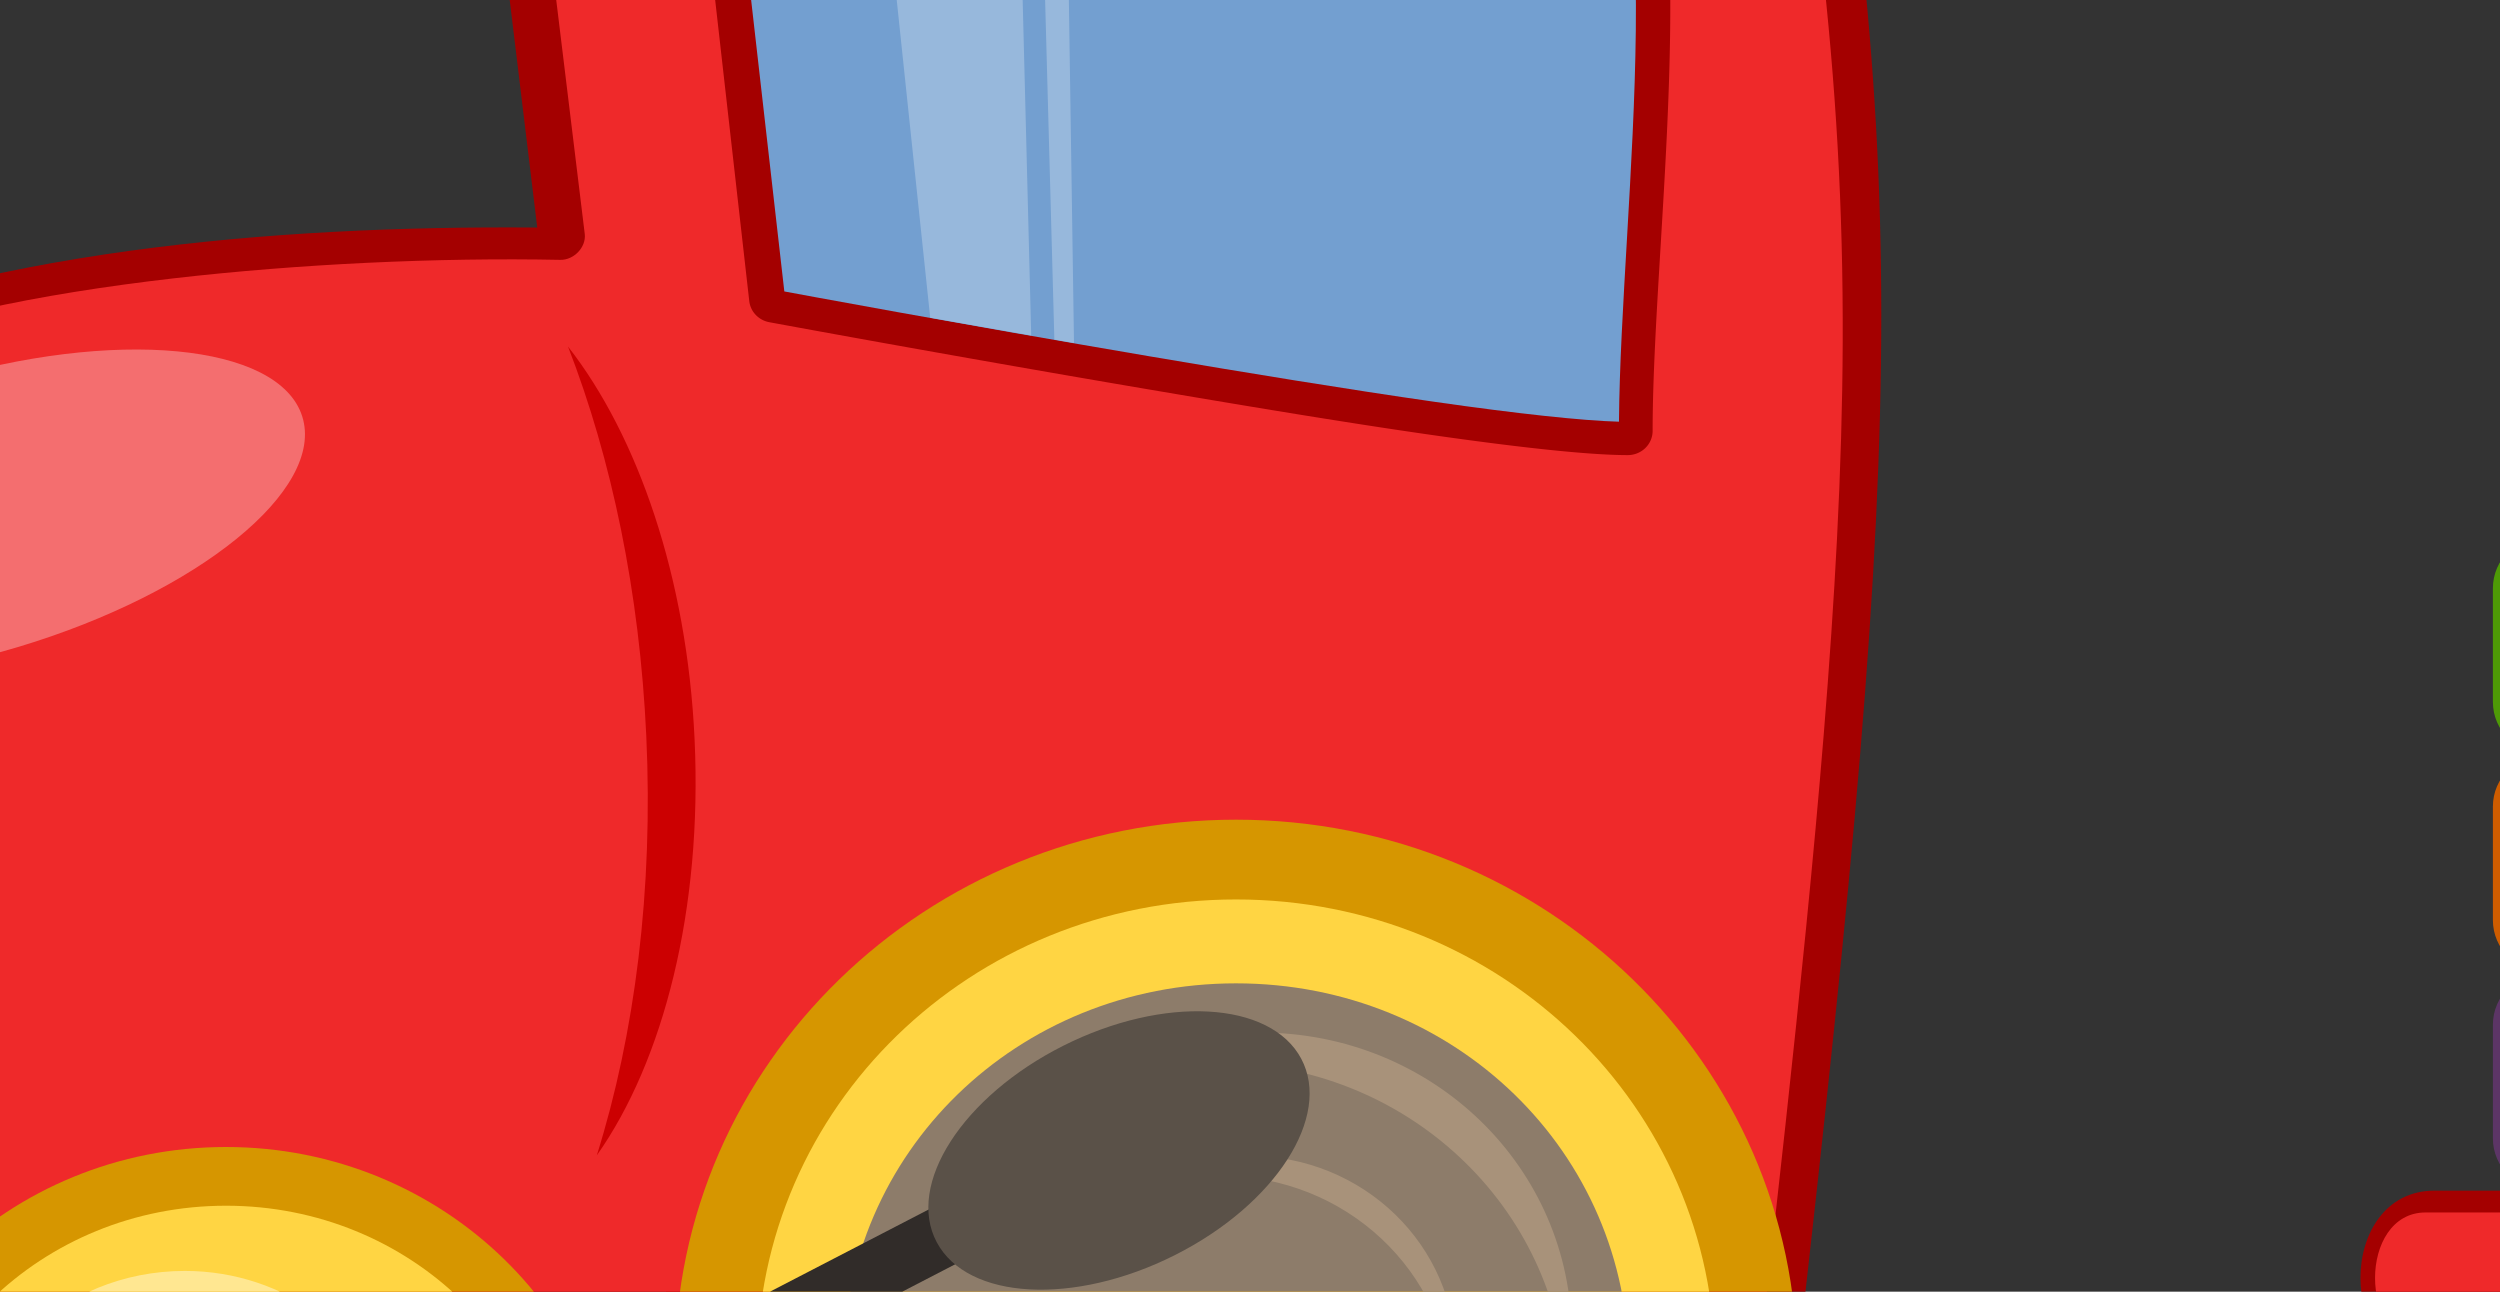 <?xml version="1.0"?><svg width="240" height="124" xmlns="http://www.w3.org/2000/svg">
 <rect width="100%" height="100%" fill="#333333" stroke="none"/>
 <title>Loco Train</title>

 <g>
  <title>Layer 1</title>
  <g id="layer1">
   <g id="g2980">
    <path id="rect6969" d="m283.269,30.506l13.363,0c2.864,0 5.169,2.241 5.169,5.026l0,84.22c0,2.784 -2.305,5.026 -5.169,5.026l-13.363,0c-2.864,0 -5.169,-2.242 -5.169,-5.026l0,-84.22c0,-2.784 2.305,-5.026 5.169,-5.026z" fill-rule="nonzero" fill="#d69600"/>
    <path id="rect6969-1" d="m286.692,32.601l6.516,0c2.864,0 5.169,2.241 5.169,5.026l0,80.03c0,2.784 -2.305,5.026 -5.169,5.026l-6.516,0c-2.864,0 -5.169,-2.242 -5.169,-5.026l0,-80.03c0,-2.784 2.305,-5.026 5.169,-5.026z" fill-rule="nonzero" fill="#ffd543"/>
    <path id="rect6969-1-4-0" d="m286.718,32.601c-2.864,0 -5.185,2.257 -5.185,5.041l0,80c0,2.262 1.529,4.145 3.636,4.779c-0.806,-0.886 -1.347,-2.058 -1.347,-3.339l0,-80c0,-2.784 2.321,-5.041 5.185,-5.041l6.531,0c0.548,0 1.054,0.11 1.549,0.262c-0.946,-1.045 -2.354,-1.702 -3.905,-1.702l-6.464,0z" fill-rule="nonzero" fill="#ffe791"/>
    <path id="rect6969-4" d="m379.342,30.506l13.363,0c2.864,0 5.169,2.241 5.169,5.026l0,84.22c0,2.784 -2.305,5.026 -5.169,5.026l-13.363,0c-2.864,0 -5.169,-2.242 -5.169,-5.026l0,-84.22c0,-2.784 2.305,-5.026 5.169,-5.026z" fill-rule="nonzero" fill="#d69600"/>
    <path id="rect6969-1-9" d="m382.765,32.601l6.516,0c2.864,0 5.169,2.241 5.169,5.026l0,80.03c0,2.784 -2.305,5.026 -5.169,5.026l-6.516,0c-2.864,0 -5.169,-2.242 -5.169,-5.026l0,-80.03c0,-2.784 2.305,-5.026 5.169,-5.026z" fill-rule="nonzero" fill="#ffd543"/>
    <path id="rect6969-1-4-0-7" d="m382.781,32.601c-2.864,0 -5.185,2.257 -5.185,5.041l0,80c0,2.262 1.529,4.145 3.636,4.779c-0.806,-0.886 -1.347,-2.058 -1.347,-3.339l0,-80c0,-2.784 2.321,-5.041 5.185,-5.041l6.531,0c0.548,0 1.054,0.11 1.549,0.262c-0.946,-1.045 -2.354,-1.702 -3.905,-1.702l-6.464,0z" fill-rule="nonzero" fill="#ffe791"/>
    <path id="rect6562-63" d="m244.486,93.353l185.734,0c2.864,0 5.169,2.242 5.169,5.026l0,10.898c0,2.784 -2.305,5.026 -5.169,5.026l-185.734,0c-2.864,0 -5.169,-2.242 -5.169,-5.026l0,-10.898c0,-2.784 2.305,-5.026 5.169,-5.026z" fill-rule="nonzero" fill="#5c3566"/>
    <path id="path7072" d="m244.531,95.644c-1.613,0 -2.828,1.152 -2.828,2.684l0,10.933c0,1.532 1.252,2.75 2.828,2.75l185.703,0c1.576,0 2.828,-1.217 2.828,-2.75l0,-10.933c0,-1.532 -1.214,-2.684 -2.828,-2.684l-185.703,0z" fill-rule="nonzero" fill="#00ff00"/>
    <path id="rect6562-63-2" d="m244.486,72.404l185.734,0c2.864,0 5.169,2.242 5.169,5.026l0,10.898c0,2.784 -2.305,5.026 -5.169,5.026l-185.734,0c-2.864,0 -5.169,-2.242 -5.169,-5.026l0,-10.898c0,-2.784 2.305,-5.026 5.169,-5.026z" fill-rule="nonzero" fill="#ce5c00"/>
    <path id="path7072-9" d="m244.341,74.499c-1.616,0 -2.833,1.179 -2.833,2.748l0,11.194c0,1.569 1.254,2.815 2.833,2.815l186.014,0c1.579,0 2.833,-1.246 2.833,-2.815l0,-11.194c0,-1.569 -1.216,-2.748 -2.833,-2.748l-186.014,0z" fill-rule="nonzero" fill="#ffff00"/>
    <path id="rect6562-63-5" d="m244.486,51.455l185.78,0c2.864,0 5.169,2.241 5.169,5.026l0,10.898c0,2.784 -2.305,5.026 -5.169,5.026l-185.78,0c-2.864,0 -5.169,-2.241 -5.169,-5.026l0,-10.898c0,-2.784 2.305,-5.026 5.169,-5.026z" fill-rule="nonzero" fill="#4e9a06"/>
    <path id="path7072-98" d="m244.354,53.55c-1.617,0 -2.834,1.174 -2.834,2.735l0,11.141c0,1.562 1.254,2.802 2.834,2.802l186.092,0c1.579,0 2.834,-1.24 2.834,-2.802l0,-11.141c0,-1.562 -1.217,-2.735 -2.834,-2.735l-186.092,0z" fill-rule="nonzero" fill="#ff0000"/>
    <path id="rect3649-4" d="m206.997,131.062l226.237,0c4.309,0 4.309,10.475 0,10.475c0,0 -226.237,0 -226.237,0l0,-10.475z" fill-rule="nonzero" fill="#5a5148"/>
    <path id="rect4566" d="m-53.714,-36.532l45.247,0l-2.155,73.322l-21.546,10.475l-21.546,-83.797z" fill-rule="nonzero" fill="#d69600"/>
    <path id="path4619" d="m-48.866,-32.839l19.257,74.762l15.284,-7.398l1.953,-67.365l-36.494,0z" fill-rule="nonzero" fill="#ffd543"/>
    <path id="rect3649" d="m-32.168,131.062l226.237,0l0,10.475l-226.237,0l0,-10.475z" fill-rule="nonzero" fill="#5a5148"/>
    <path id="rect3536" d="m-32.168,131.062l21.546,0l-6.464,46.088l-53.866,0l38.783,-46.088z" fill-rule="nonzero" fill="#5a5148"/>
    <path id="rect3536-2-2-1-6-8" d="m-12.776,131.062l-6.464,39.803l-15.082,4.19l15.082,-43.993l6.464,0z" fill-rule="nonzero" fill="#8d7c6a"/>
    <g transform="matrix(1.872, 0, 0, 3.5, 35.584, -942.502)" id="g3532">
     <path id="path3167-4-2" d="m-37.932,292.333c0,3.305 -4.25,5.985 -9.492,5.985c-5.242,0 -9.492,-2.679 -9.492,-5.985c0,-3.305 4.25,-5.985 9.492,-5.985c5.242,0 9.492,2.679 9.492,5.985z" fill-rule="nonzero" fill="#d69600"/>
     <path id="path3260-7" d="m-47.424,287.268c-4.454,0 -8.033,2.257 -8.033,5.065c0,2.808 3.579,5.065 8.033,5.065c4.454,0 8.033,-2.257 8.033,-5.065c0,-2.808 -3.579,-5.065 -8.033,-5.065z" fill-rule="nonzero" fill="#ffd543"/>
    </g>
    <path id="path3260-1-4-6" d="m-66.438,82.581c-1.74,-8.425 3.829,-16.558 12.493,-18.25c0.922,-0.18 1.85,-0.247 2.757,-0.271c-9.283,2.217 -15.171,11.099 -13.27,20.303c0.52,2.517 1.594,4.762 3.033,6.713c-2.473,-2.155 -4.306,-5.069 -5.013,-8.495l0,0z" fill-rule="nonzero" fill="#ffe791"/>
    <path id="rect3112" d="m43.245,-47.006c0,0 99.715,-30.484 129.278,0c10.773,62.848 10.773,83.797 0,178.068c-21.546,0 -107.732,0 -107.732,0l-21.546,-178.068z" fill-rule="nonzero" fill="#a40000"/>
    <path id="rect4811" d="m-42.168,-23.11l6.269,-0.58l8.06,60.081l-1.791,1.596l-12.538,-61.097z" fill-rule="nonzero" fill="#ffe791"/>
    <path id="rect3118" d="m-42.941,47.265c4.192,-4.635 9.448,-8.476 15.464,-11.644c5.512,-2.903 11.662,-5.241 18.216,-7.108c6.111,-1.741 12.574,-3.073 19.199,-4.072c6.421,-0.968 12.993,-1.624 19.545,-2.035c6.631,-0.417 13.241,-0.584 19.651,-0.574c6.852,0.01 13.475,0.225 19.65,0.554c7.274,0.387 13.926,0.934 19.601,1.498c11.901,1.181 19.499,2.434 19.499,2.434c0,0 0,8.636 0,20.949c0,6.252 0,13.452 0,20.951c0,6.899 0,14.05 0,20.948c0,7.498 0,14.697 0,20.948c0,12.313 0,20.95 0,20.95c0,0 -7.925,0 -20.005,0c-5.84,0 -12.652,0 -20.008,0c-6.354,0 -13.114,0 -20.006,0c-6.629,0 -13.38,0 -20.009,0c-6.893,0 -13.654,0 -20.008,0c-7.356,0 -14.166,0 -20.006,0c-12.081,0 -20.008,0 -20.008,0c0,0 -5.066,-6.03 -10.373,-15.316c-2.755,-4.819 -5.574,-10.516 -7.784,-16.701c-2.02,-5.652 -3.53,-11.713 -4.016,-17.886c-0.475,-6.032 0.027,-12.172 1.988,-18.143c1.794,-5.462 4.809,-10.783 9.413,-15.751c0,0 0,0 0,0" fill-rule="nonzero" fill="#a40000"/>
    <path id="path3382" d="m124.368,-53.903c-6.4,0.069 -12.909,0.504 -19.289,1.174c-6.602,0.693 -13.066,1.638 -19.131,2.688c-6.967,1.207 -13.406,2.554 -18.922,3.821c-10.396,2.388 -17.508,4.492 -18.671,4.837c0,0 0.829,6.802 1.946,15.966c0.594,4.876 1.27,10.42 1.946,15.964c0.676,5.545 1.352,11.09 1.946,15.966c1.117,9.164 1.946,15.967 1.946,15.967c0.135,1.259 -1.046,2.496 -2.355,2.466c-5.751,-0.117 -12.091,-0.026 -18.594,0.286c-6.153,0.295 -12.451,0.788 -18.533,1.489c-6.506,0.75 -12.763,1.739 -18.33,2.979c-4.664,1.179 -9.402,2.764 -13.933,4.64c-4.672,1.934 -9.126,4.179 -13.054,6.609c-4.638,2.868 -8.544,5.995 -11.215,9.175c-3.482,3.965 -5.97,7.533 -7.689,11.06c-2.028,4.162 -2.983,8.268 -3.236,12.904c-0.234,4.295 0.197,8.671 1.088,12.978c0.886,4.284 2.226,8.501 3.819,12.504c2.14,5.378 4.655,10.263 7.055,14.385c4.407,7.567 8.429,12.561 9.037,13.31c0,0 7.96,-0.048 19.308,-0.115c5.762,-0.034 12.398,-0.075 19.309,-0.115c6.358,-0.038 12.949,-0.077 19.307,-0.115c6.91,-0.042 13.545,-0.082 19.306,-0.115c11.348,-0.069 19.308,-0.115 19.308,-0.115c0,0 10.467,0 20.933,0c10.467,0 20.933,0 20.933,0c0,0 9.09,0 20.235,0c6.511,0 13.724,0 20.235,0c11.145,0 20.235,0 20.235,0c0.756,-6.599 1.455,-12.821 2.098,-18.71c0.725,-6.644 1.379,-12.865 1.961,-18.724c0.664,-6.686 1.234,-12.903 1.711,-18.744c0.548,-6.706 0.972,-12.918 1.273,-18.778c0.342,-6.654 0.525,-12.855 0.549,-18.81c0.026,-6.471 -0.136,-12.652 -0.485,-18.811c-0.351,-6.182 -0.891,-12.342 -1.621,-18.75c-0.676,-5.935 -1.514,-12.083 -2.515,-18.658c-0.885,-5.812 -1.897,-11.958 -3.036,-18.587c-3.486,-3.426 -8.097,-6.012 -13.502,-7.891c-4.646,-1.615 -9.88,-2.708 -15.491,-3.361c-5.04,-0.587 -10.384,-0.821 -15.882,-0.762c0,0 -0,0 -0,0c0,0 0,0 0,0" fill-rule="nonzero" fill="#ef292a"/>
    <path d="m115.425,-39.32c-23.949,1.044 -48.345,9.231 -48.345,9.231a2.39,2.324 0 0 0 -1.549,2.488l6.397,56.497a2.39,2.324 0 0 0 1.885,2.029c0,0 17.036,3.155 35.821,6.35c9.392,1.598 19.229,3.25 27.606,4.452c8.378,1.202 15.194,1.964 19.055,1.964a2.39,2.324 0 0 0 2.357,-2.291c0,-10.259 1.53,-25.022 1.683,-38.56c0.077,-6.769 -0.15,-13.206 -1.145,-18.789c-0.995,-5.583 -2.712,-10.362 -5.993,-13.552c-8.904,-8.658 -23.407,-10.446 -37.773,-9.82z" id="path3419" fill-rule="nonzero" fill="#a40000"/>
    <path d="m94.229,-71.918c-31.107,6.096 -60.768,21.417 -77.456,43.667c-2.232,2.975 -2.325,6.157 -2.085,9.285c0.12,1.564 0.296,3.043 1.334,4.656c0.519,0.806 1.381,1.772 2.726,2.247c1.344,0.476 2.96,0.282 4.043,-0.218c61.421,-28.392 70.613,-29.391 157.429,-29.197c1.205,0.002 2.61,-0.427 3.577,-1.218c0.968,-0.791 1.474,-1.771 1.768,-2.651c0.589,-1.761 0.469,-3.358 0.195,-4.904c-0.547,-3.092 -1.482,-6.101 -4.574,-8.293c-23.028,-16.327 -55.851,-19.469 -86.958,-13.374l-0,0z" id="path3165" fill-rule="nonzero" fill="#a40000"/>
    <path id="path3167" d="m172.523,131.062c0,28.925 -24.117,52.373 -53.866,52.373c-29.749,0 -53.866,-23.448 -53.866,-52.373c0,-28.925 24.117,-52.373 53.866,-52.373c29.749,0 53.866,23.448 53.866,52.373z" fill-rule="nonzero" fill="#d69600"/>
    <path id="path3167-4" d="m59.404,146.773c0,20.247 -16.882,36.661 -37.706,36.661c-20.825,0 -37.706,-16.414 -37.706,-36.661c0,-20.247 16.882,-36.661 37.706,-36.661c20.825,0 37.706,16.414 37.706,36.661z" fill-rule="nonzero" fill="#d69600"/>
    <path id="path3236" d="m118.657,86.348c-25.481,0 -45.988,19.939 -45.988,44.713c0,24.775 20.507,44.713 45.988,44.713c25.481,0 45.988,-19.939 45.988,-44.713c0,-24.774 -20.507,-44.713 -45.988,-44.713z" fill-rule="nonzero" fill="#ffd543"/>
    <path id="path3260" d="m21.698,115.749c-17.691,0 -31.909,13.824 -31.909,31.024c0,17.201 14.218,31.025 31.909,31.025c17.691,0 31.909,-13.824 31.909,-31.025c0,-17.201 -14.218,-31.024 -31.909,-31.024z" fill-rule="nonzero" fill="#ffd543"/>
    <path d="m115.694,-35.916c-22.19,0.968 -44.611,8.224 -46.661,8.903l6.262,54.992c0.684,0.128 16.651,3.096 35.013,6.219c9.375,1.595 19.144,3.192 27.472,4.386c7.797,1.119 14.106,1.806 17.641,1.899c0.081,-10.485 1.469,-24.584 1.616,-37.512c0.075,-6.655 -0.209,-12.955 -1.145,-18.2c-0.936,-5.244 -2.531,-9.401 -4.983,-11.784c-7.742,-7.527 -21.266,-9.512 -35.215,-8.903z" id="path3423" fill-rule="nonzero" fill="#739fd0"/>
    <path id="path3236-8" d="m118.657,94.401c-21.017,0 -37.706,16.226 -37.706,36.661c0,20.435 16.689,36.661 37.706,36.661c21.017,0 37.706,-16.226 37.706,-36.661c0,-20.435 -16.689,-36.661 -37.706,-36.661z" fill-rule="nonzero" fill="#8d7c6a"/>
    <path id="path3260-1-3-8-1" d="m120.971,99.127c16.581,0 29.914,12.963 29.914,29.085c0,1.715 -0.215,3.4 -0.505,5.031c-0.767,-17.421 -15.396,-31.232 -33.511,-31.232c-4.953,0 -9.598,1.092 -13.821,2.945c4.989,-3.627 11.18,-5.829 17.923,-5.829z" fill-rule="nonzero" fill="#a8927a"/>
    <path id="path3260-2" d="m21.698,133.576c-7.785,0 -13.574,5.629 -13.574,13.198c0,7.569 5.789,13.198 13.574,13.198c7.785,0 13.574,-5.629 13.574,-13.198c0,-7.57 -5.789,-13.198 -13.574,-13.198z" fill-rule="nonzero" fill="#8d7c6a"/>
    <path id="path3260-1-4-2" d="m22.897,165.433c8.838,0 15.944,-6.909 15.944,-15.502c0,-0.914 -0.115,-1.812 -0.269,-2.682c-0.409,9.285 -8.206,16.647 -17.861,16.647c-2.64,0 -5.116,-0.582 -7.366,-1.57c2.659,1.933 5.959,3.107 9.553,3.107z" fill-rule="nonzero" fill="#ffe791"/>
    <path id="rect3354" d="m26.187,148.723l82.476,-42.719l3.217,4.912l-82.476,42.719l-3.217,-4.912z" fill-rule="nonzero" fill="#312c29"/>
    <path id="path3260-1-3-8-3-9" d="m119.877,110.955c11.021,0 19.882,8.616 19.882,19.331c0,1.14 -0.143,2.26 -0.336,3.344c-0.51,-11.579 -10.233,-20.758 -22.273,-20.758c-3.292,0 -6.379,0.726 -9.186,1.958c3.316,-2.411 7.431,-3.874 11.912,-3.874z" fill-rule="nonzero" fill="#a8927a"/>
    <path id="path3330" d="m124.919,101.637c2.956,5.552 -2.48,13.996 -12.143,18.86c-9.663,4.865 -19.893,4.308 -22.849,-1.243c-2.956,-5.552 2.48,-13.996 12.143,-18.86c9.663,-4.865 19.893,-4.308 22.849,1.243z" fill-rule="nonzero" fill="#5a5148"/>
    <path id="path3330-4" d="m30.4,149.766c1.233,2.215 -0.893,5.656 -4.749,7.686c-3.856,2.029 -7.982,1.878 -9.215,-0.337c-1.233,-2.215 0.893,-5.657 4.749,-7.686c3.856,-2.029 7.982,-1.878 9.215,0.337z" fill-rule="nonzero" fill="#5a5148"/>
    <path id="rect3115" d="m19.83,-26.07c31.808,-42.411 115.464,-60.452 159.084,-29.526c2.902,2.057 4.902,10.405 1.312,10.397c-86.857,-0.194 -97.55,1.081 -159.085,29.526c-3.243,1.499 -3.428,-7.575 -1.312,-10.397l0,0z" fill-rule="nonzero" fill="#ef292a"/>
    <path id="rect3536-2" d="m-27.858,131.062l4.309,0l-30.165,41.898l-12.928,2.095l38.783,-43.993z" fill-rule="nonzero" fill="#8d7c6a"/>
    <path id="rect3536-2-2-1-6" d="m-23.549,131.061l4.309,0.021l-17.237,39.79l-12.928,4.19l25.856,-43.993l0,-0.001l0,-0.006z" fill-rule="nonzero" fill="#8d7c6a"/>
    <path id="rect3651" d="m194.069,126.872l17.237,0c3.581,0 6.464,2.803 6.464,6.285l0,6.285c0,3.482 -2.883,6.285 -6.464,6.285l-17.237,0c-3.581,0 -6.464,-2.803 -6.464,-6.285l0,-6.285c0,-3.482 2.883,-6.285 6.464,-6.285z" fill-rule="nonzero" fill="#8d7c6a"/>
    <path id="rect3699" d="m97.312,-33.848c-5.334,0.903 -10.243,1.978 -14.476,3.011l6.464,61.342c2.782,0.499 6.371,1.118 9.696,1.702l-1.683,-66.055z" fill-rule="nonzero" fill="#97b8dc"/>
    <path id="rect3699-1" d="m102.093,-34.633c-0.909,0.128 -1.801,0.253 -2.693,0.393l1.818,66.841c0.665,0.116 1.207,0.209 1.885,0.327l-1.01,-67.561z" fill-rule="nonzero" fill="#97b8dc"/>
    <path id="rect4571" d="m-56.901,-41.489l49.737,-4.903c2.849,-0.281 5.375,1.723 5.664,4.493l1.131,10.842c0.289,2.77 -1.772,5.226 -4.621,5.507l-49.737,4.903c-2.849,0.281 -5.375,-1.723 -5.664,-4.493l-1.131,-10.842c-0.289,-2.77 1.772,-5.226 4.621,-5.507z" fill-rule="nonzero" fill="#d69600"/>
    <path id="path4595" d="m-56.567,-38.403c-1.203,0.119 -1.93,0.965 -1.813,2.087l1.134,10.877c0.117,1.122 1.059,1.869 2.213,1.756l49.706,-4.9c1.154,-0.114 1.923,-1.03 1.806,-2.152l-1.134,-10.877c-0.117,-1.122 -1.003,-1.809 -2.207,-1.691l-49.706,4.9z" fill-rule="nonzero" fill="#ffe791"/>
    <path id="path4621" d="m29.013,39.972c2.235,7.027 -9.958,16.933 -27.233,22.127c-17.275,5.194 -33.091,3.708 -35.325,-3.319c-2.235,-7.027 9.958,-16.933 27.233,-22.127c17.275,-5.194 33.091,-3.708 35.325,3.319z" fill-rule="nonzero" fill="#f46e6f"/>
    <path d="m62.874,-51.546c-2.356,-2.924 8.179,-8.419 23.53,-12.272c15.351,-3.853 29.706,-4.606 32.062,-1.682c2.356,2.924 -8.179,8.419 -23.53,12.272c-15.351,3.853 -29.706,4.606 -32.062,1.682z" id="path4621-9" fill-rule="nonzero" fill="#f46e6f"/>
    <path id="path3236-8-4" d="m118.657,124.253c-4.424,0 -7.003,2.507 -7.003,6.809c0,4.301 2.579,6.808 7.003,6.808c4.424,0 7.003,-2.507 7.003,-6.808c0,-4.302 -2.579,-6.809 -7.003,-6.809z" fill-rule="nonzero" fill="#312c29"/>
    <path id="path3260-2-1" d="m21.698,144.658c-1.248,0 -2.176,0.902 -2.176,2.115c0,1.213 0.928,2.115 2.176,2.115c1.248,0 2.176,-0.902 2.176,-2.115c0,-1.213 -0.928,-2.115 -2.176,-2.115z" fill-rule="nonzero" fill="#312c29"/>
    <path id="rect4735" d="m-17.079,-27.471l8.888,-0.851l-1.549,-14.73l-8.888,0.851l1.549,14.73z" fill-rule="nonzero" fill="#ffd543"/>
    <path id="rect4735-2" d="m-20.513,-27.143l2.087,-0.196l-1.347,-14.73l-2.087,0.196l1.347,14.73z" fill-rule="nonzero" fill="#ffd543"/>
    <path id="path3260-1" d="m17.754,122.009c-11.911,0 -21.488,9.311 -21.488,20.892c0,1.232 0.155,2.442 0.363,3.614c0.551,-12.514 11.059,-22.435 24.072,-22.435c3.558,0 6.895,0.785 9.928,2.116c-3.584,-2.605 -8.031,-4.187 -12.874,-4.187z" fill-rule="nonzero" fill="#ffe791"/>
    <path id="path3260-1-3" d="m23.052,172.699c11.911,0 21.488,-9.312 21.488,-20.892c0,-1.232 -0.155,-2.442 -0.363,-3.614c-0.551,12.514 -11.059,22.435 -24.072,22.435c-3.558,0 -6.895,-0.785 -9.928,-2.116c3.584,2.605 8.031,4.187 12.874,4.187z" fill-rule="nonzero" fill="#ffe791"/>
    <path id="path3260-1-3-8" d="m118.07,162.175c-16.581,0 -29.914,-12.963 -29.914,-29.085c0,-1.715 0.215,-3.4 0.505,-5.031c0.767,17.421 15.396,31.232 33.511,31.232c4.953,0 9.598,-1.092 13.821,-2.945c-4.989,3.627 -11.18,5.829 -17.923,5.829z" fill-rule="nonzero" fill="#a8927a"/>
    <path id="path3260-1-4" d="m19.578,128.451c-8.838,0 -15.944,6.909 -15.944,15.502c0,0.914 0.115,1.812 0.269,2.682c0.409,-9.285 8.206,-16.647 17.861,-16.647c2.64,0 5.116,0.582 7.366,1.57c-2.659,-1.933 -5.959,-3.107 -9.553,-3.107z" fill-rule="nonzero" fill="#ffe791"/>
    <path id="path3260-1-3-8-3" d="m119.207,151.411c-11.021,0 -19.882,-8.615 -19.882,-19.331c0,-1.14 0.143,-2.26 0.336,-3.344c0.51,11.579 10.233,20.758 22.273,20.758c3.292,0 6.379,-0.726 9.186,-1.958c-3.316,2.41 -7.431,3.874 -11.912,3.874z" fill-rule="nonzero" fill="#a8927a"/>
    <path id="path5092" d="m54.53,33.272c4.193,10.811 6.872,23.592 7.513,37.37c0.687,14.776 -1.096,28.624 -4.751,40.274c6.41,-9.071 10.147,-23.635 9.389,-39.93c-0.723,-15.546 -5.446,-29.136 -12.15,-37.714z" fill-rule="nonzero" fill="#cc0001"/>
    <path id="rect6562" d="m233.712,114.302l205.126,0c9.478,0 9.478,16.759 0,16.759l-205.126,0c-9.478,0 -9.478,-16.759 0,-16.759z" fill-rule="nonzero" fill="#a40000"/>
    <path id="path7329" d="m232.853,116.397c-6.464,0 -6.464,12.57 0,12.57c19.392,0 189.608,0 206.845,0c6.464,0 6.464,-12.57 0,-12.57c-17.237,0 -187.453,0 -206.845,0z" fill-rule="nonzero" fill="#ef292a"/>
    <path id="path3167-4-0" d="m327.38,147.034c0,20.247 -16.882,36.661 -37.706,36.661c-20.825,0 -37.706,-16.414 -37.706,-36.661c0,-20.247 16.882,-36.661 37.706,-36.661c20.825,0 37.706,16.414 37.706,36.661z" fill-rule="nonzero" fill="#d69600"/>
    <path id="path3260-28" d="m289.674,116.01c-17.691,0 -31.909,13.824 -31.909,31.025c0,17.201 14.218,31.024 31.909,31.024c17.691,0 31.909,-13.824 31.909,-31.024c0,-17.201 -14.218,-31.025 -31.909,-31.025z" fill-rule="nonzero" fill="#ffd543"/>
    <path id="path3260-2-6" d="m289.674,133.836c-7.785,0 -13.574,5.629 -13.574,13.198c0,7.569 5.789,13.198 13.574,13.198c7.785,0 13.574,-5.629 13.574,-13.198c0,-7.569 -5.789,-13.198 -13.574,-13.198z" fill-rule="nonzero" fill="#8d7c6a"/>
    <path id="path3260-1-4-2-0" d="m290.872,165.694c8.838,0 15.944,-6.909 15.944,-15.502c0,-0.914 -0.115,-1.812 -0.269,-2.682c-0.409,9.285 -8.206,16.647 -17.861,16.647c-2.64,0 -5.116,-0.582 -7.366,-1.57c2.659,1.933 5.959,3.107 9.553,3.107z" fill-rule="nonzero" fill="#ffe791"/>
    <path id="path3260-2-1-8" d="m289.674,144.919c-1.248,0 -2.176,0.902 -2.176,2.115c0,1.213 0.928,2.115 2.176,2.115c1.248,0 2.176,-0.902 2.176,-2.115c0,-1.213 -0.928,-2.115 -2.176,-2.115z" fill-rule="nonzero" fill="#312c29"/>
    <path id="path3260-1-6" d="m285.73,122.27c-11.911,0 -21.488,9.312 -21.488,20.892c0,1.232 0.155,2.442 0.363,3.614c0.551,-12.514 11.059,-22.435 24.072,-22.435c3.558,0 6.895,0.785 9.928,2.116c-3.584,-2.605 -8.031,-4.187 -12.874,-4.187z" fill-rule="nonzero" fill="#ffe791"/>
    <path id="path3260-1-3-5" d="m291.028,172.96c11.911,0 21.488,-9.312 21.488,-20.892c0,-1.232 -0.155,-2.442 -0.363,-3.614c-0.551,12.514 -11.059,22.435 -24.072,22.435c-3.558,0 -6.895,-0.785 -9.928,-2.116c3.584,2.605 8.031,4.187 12.874,4.187z" fill-rule="nonzero" fill="#ffe791"/>
    <path id="path3260-1-4-0" d="m287.553,128.711c-8.838,0 -15.944,6.909 -15.944,15.502c0,0.914 0.115,1.812 0.269,2.682c0.409,-9.285 8.206,-16.647 17.861,-16.647c2.64,0 5.116,0.582 7.366,1.57c-2.659,-1.933 -5.959,-3.107 -9.553,-3.107z" fill-rule="nonzero" fill="#ffe791"/>
    <path id="path3167-4-0-0" d="m424.338,147.034c0,20.247 -16.882,36.661 -37.706,36.661c-20.825,0 -37.706,-16.414 -37.706,-36.661c0,-20.247 16.882,-36.661 37.706,-36.661c20.825,0 37.706,16.414 37.706,36.661z" fill-rule="nonzero" fill="#d69600"/>
    <path id="path3260-28-0" d="m386.632,116.01c-17.691,0 -31.909,13.824 -31.909,31.025c0,17.201 14.218,31.024 31.909,31.024c17.691,0 31.909,-13.824 31.909,-31.024c0,-17.201 -14.218,-31.025 -31.909,-31.025z" fill-rule="nonzero" fill="#ffd543"/>
    <path id="path3260-2-6-6" d="m386.632,133.836c-7.785,0 -13.574,5.629 -13.574,13.198c0,7.569 5.789,13.198 13.574,13.198c7.785,0 13.574,-5.629 13.574,-13.198c0,-7.569 -5.789,-13.198 -13.574,-13.198z" fill-rule="nonzero" fill="#8d7c6a"/>
    <path id="path3260-1-4-2-0-1" d="m387.831,165.694c8.838,0 15.944,-6.909 15.944,-15.502c0,-0.914 -0.115,-1.812 -0.269,-2.682c-0.409,9.285 -8.206,16.647 -17.861,16.647c-2.64,0 -5.116,-0.582 -7.366,-1.57c2.659,1.933 5.959,3.107 9.553,3.107z" fill-rule="nonzero" fill="#ffe791"/>
    <path id="path3260-2-1-8-3" d="m386.632,144.919c-1.248,0 -2.176,0.902 -2.176,2.115c0,1.213 0.928,2.115 2.176,2.115c1.248,0 2.176,-0.902 2.176,-2.115c0,-1.213 -0.928,-2.115 -2.176,-2.115z" fill-rule="nonzero" fill="#312c29"/>
    <path id="path3260-1-6-8" d="m382.688,122.27c-11.911,0 -21.488,9.312 -21.488,20.892c0,1.232 0.155,2.442 0.363,3.614c0.551,-12.514 11.059,-22.435 24.072,-22.435c3.558,0 6.895,0.785 9.928,2.116c-3.584,-2.605 -8.031,-4.187 -12.874,-4.187z" fill-rule="nonzero" fill="#ffe791"/>
    <path id="path3260-1-3-5-9" d="m387.986,172.96c11.911,0 21.488,-9.312 21.488,-20.892c0,-1.232 -0.155,-2.442 -0.363,-3.614c-0.551,12.514 -11.059,22.435 -24.072,22.435c-3.558,0 -6.895,-0.785 -9.928,-2.116c3.584,2.605 8.031,4.187 12.874,4.187z" fill-rule="nonzero" fill="#ffe791"/>
    <path id="path3260-1-4-0-3" d="m384.512,128.711c-8.838,0 -15.944,6.909 -15.944,15.502c0,0.914 0.115,1.812 0.269,2.682c0.409,-9.285 8.206,-16.647 17.861,-16.647c2.64,0 5.116,0.582 7.366,1.57c-2.659,-1.933 -5.959,-3.107 -9.553,-3.107z" fill-rule="nonzero" fill="#ffe791"/>
   </g>
  </g>
 </g>
</svg>